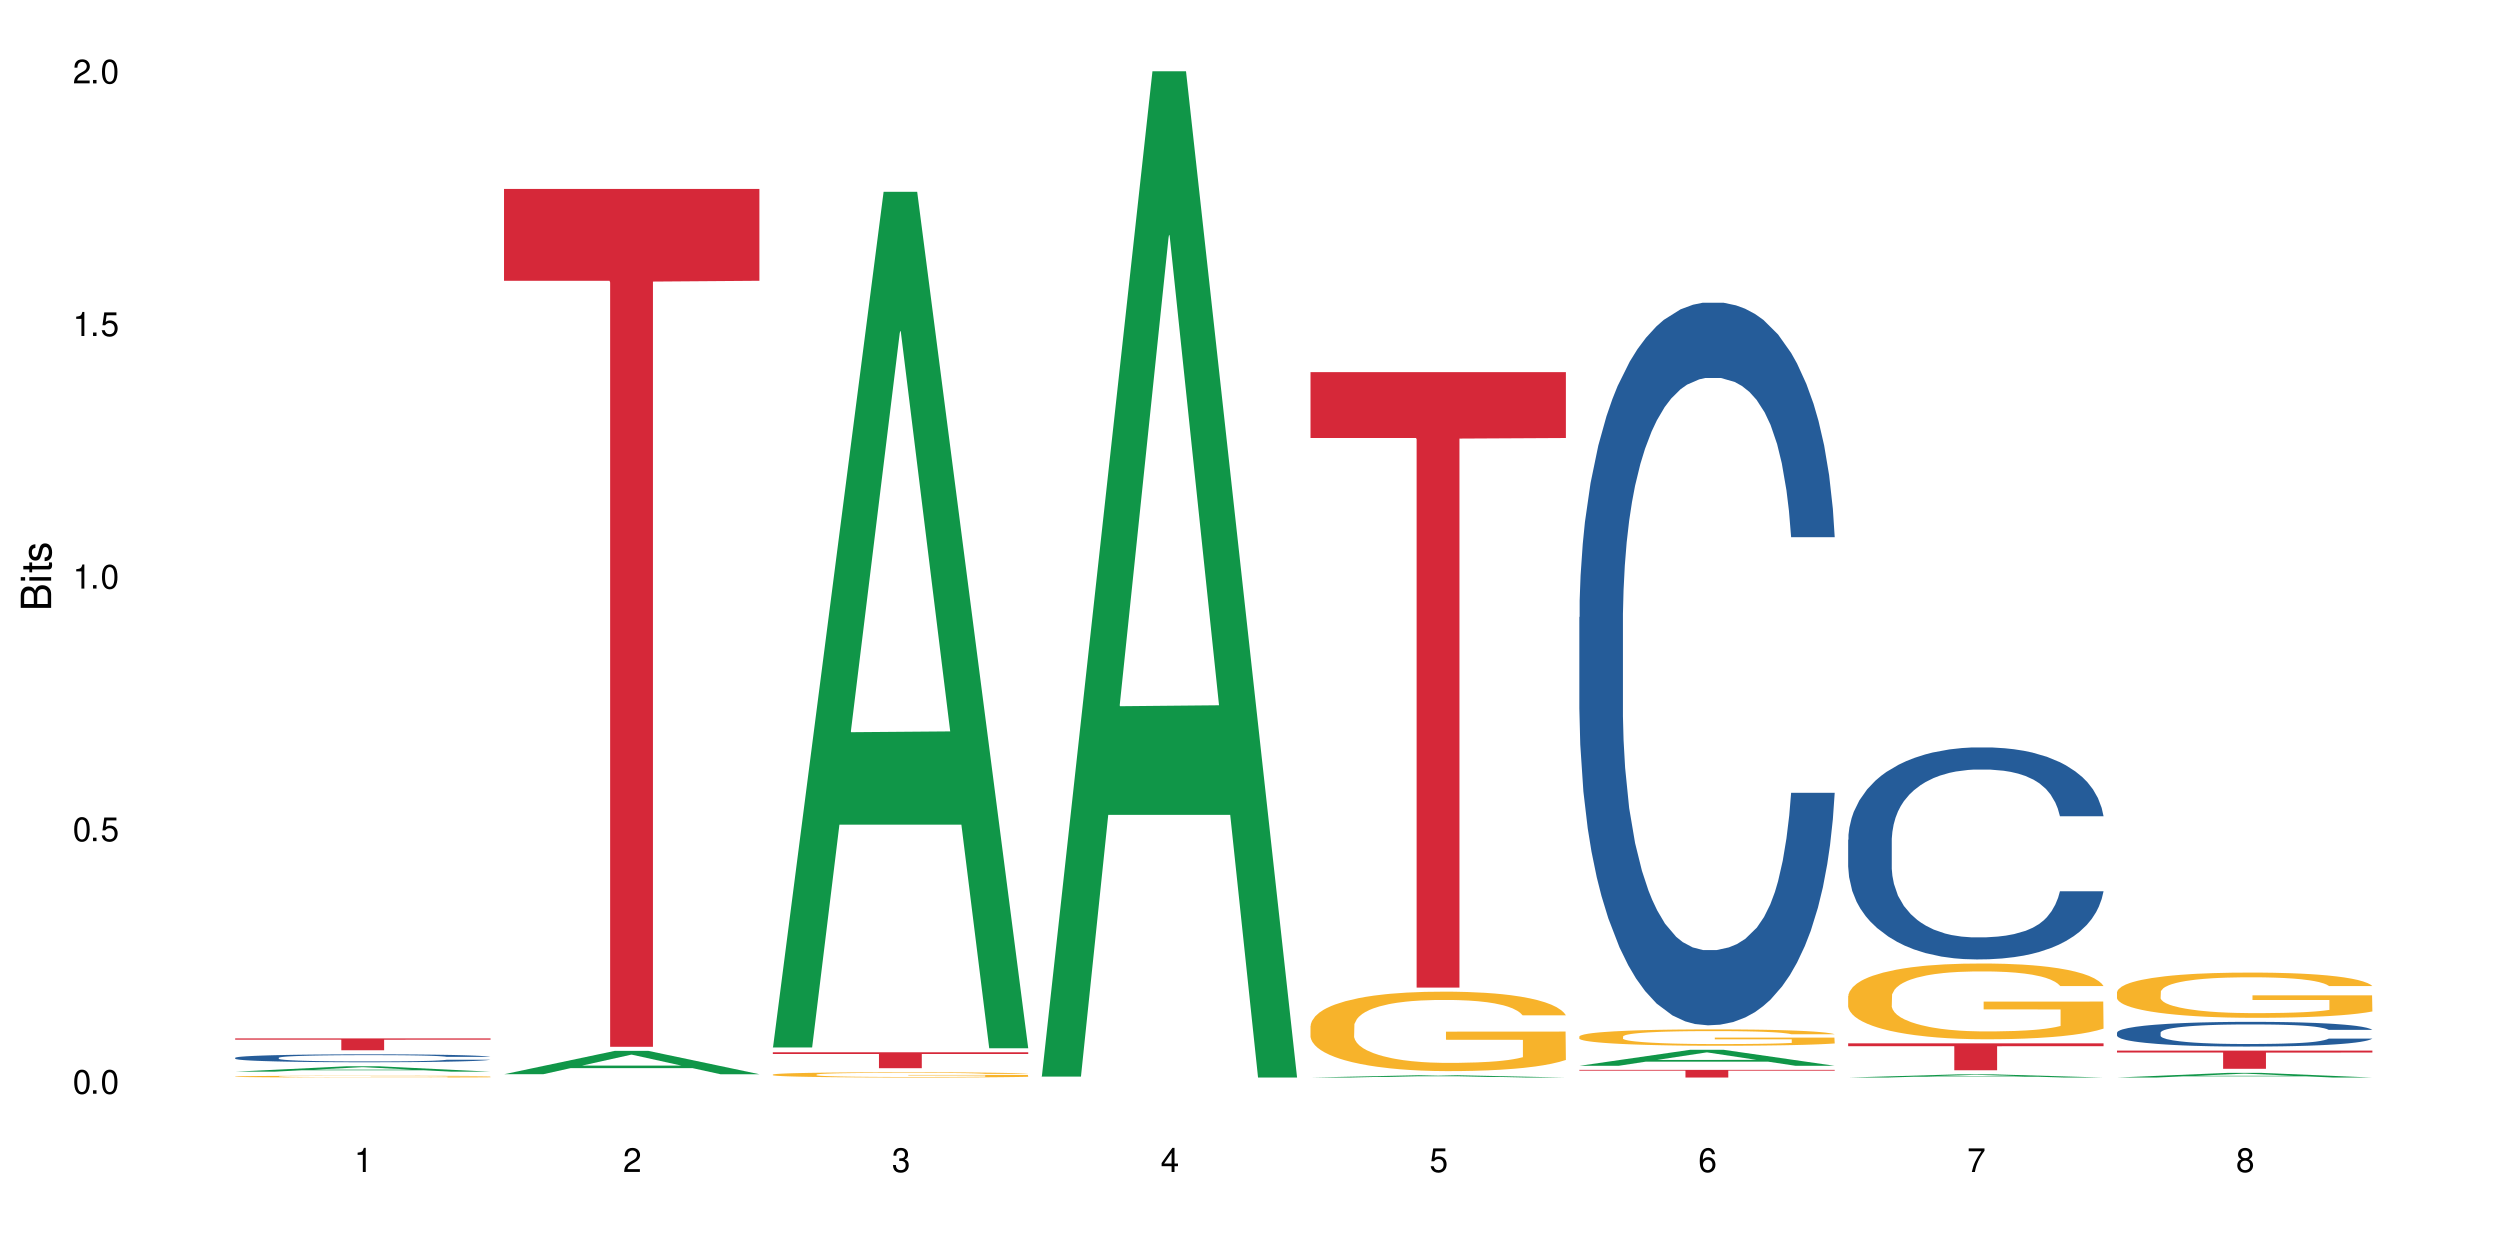 <?xml version="1.0" encoding="UTF-8"?>
<svg xmlns="http://www.w3.org/2000/svg" xmlns:xlink="http://www.w3.org/1999/xlink" width="720" height="360" viewBox="0 0 720 360">
<defs>
<g>
<g id="glyph-0-0">
</g>
<g id="glyph-0-1">
<path d="M 2.641 -6.938 C 2 -6.938 1.422 -6.656 1.078 -6.172 C 0.641 -5.562 0.406 -4.641 0.406 -3.359 C 0.406 -1.016 1.188 0.219 2.641 0.219 C 4.078 0.219 4.859 -1.016 4.859 -3.297 C 4.859 -4.641 4.656 -5.547 4.203 -6.172 C 3.844 -6.656 3.281 -6.938 2.641 -6.938 Z M 2.641 -6.188 C 3.547 -6.188 4 -5.25 4 -3.375 C 4 -1.406 3.562 -0.484 2.625 -0.484 C 1.734 -0.484 1.281 -1.438 1.281 -3.344 C 1.281 -5.25 1.734 -6.188 2.641 -6.188 Z M 2.641 -6.188 "/>
</g>
<g id="glyph-0-2">
<path d="M 1.828 -1 L 0.828 -1 L 0.828 0 L 1.828 0 Z M 1.828 -1 "/>
</g>
<g id="glyph-0-3">
<path d="M 4.562 -6.797 L 1.062 -6.797 L 0.547 -3.094 L 1.328 -3.094 C 1.719 -3.562 2.047 -3.734 2.578 -3.734 C 3.484 -3.734 4.062 -3.109 4.062 -2.094 C 4.062 -1.125 3.484 -0.531 2.578 -0.531 C 1.828 -0.531 1.375 -0.906 1.188 -1.672 L 0.328 -1.672 C 0.453 -1.109 0.547 -0.844 0.75 -0.594 C 1.125 -0.078 1.828 0.219 2.594 0.219 C 3.969 0.219 4.922 -0.781 4.922 -2.219 C 4.922 -3.562 4.031 -4.484 2.719 -4.484 C 2.25 -4.484 1.859 -4.359 1.469 -4.062 L 1.734 -5.969 L 4.562 -5.969 Z M 4.562 -6.797 "/>
</g>
<g id="glyph-0-4">
<path d="M 2.484 -4.938 L 2.484 0 L 3.328 0 L 3.328 -6.938 L 2.766 -6.938 C 2.469 -5.875 2.281 -5.734 0.984 -5.562 L 0.984 -4.938 Z M 2.484 -4.938 "/>
</g>
<g id="glyph-0-5">
<path d="M 4.859 -0.828 L 1.281 -0.828 C 1.359 -1.406 1.672 -1.781 2.5 -2.281 L 3.469 -2.828 C 4.406 -3.344 4.906 -4.062 4.906 -4.906 C 4.906 -5.484 4.672 -6.031 4.266 -6.406 C 3.859 -6.766 3.375 -6.938 2.719 -6.938 C 1.859 -6.938 1.219 -6.625 0.844 -6.031 C 0.609 -5.672 0.5 -5.234 0.484 -4.531 L 1.328 -4.531 C 1.359 -5.016 1.406 -5.281 1.531 -5.516 C 1.75 -5.938 2.188 -6.203 2.703 -6.203 C 3.469 -6.203 4.031 -5.641 4.031 -4.891 C 4.031 -4.344 3.719 -3.859 3.125 -3.516 L 2.234 -3 C 0.812 -2.172 0.406 -1.531 0.328 -0.016 L 4.859 -0.016 Z M 4.859 -0.828 "/>
</g>
<g id="glyph-0-6">
<path d="M 2.125 -3.188 L 2.578 -3.188 C 3.5 -3.188 3.984 -2.766 3.984 -1.922 C 3.984 -1.062 3.469 -0.531 2.594 -0.531 C 1.656 -0.531 1.203 -1 1.156 -2.016 L 0.312 -2.016 C 0.344 -1.453 0.438 -1.094 0.609 -0.781 C 0.953 -0.109 1.625 0.219 2.547 0.219 C 3.953 0.219 4.859 -0.625 4.859 -1.938 C 4.859 -2.828 4.516 -3.297 3.703 -3.594 C 4.344 -3.844 4.656 -4.328 4.656 -5.031 C 4.656 -6.219 3.875 -6.938 2.578 -6.938 C 1.203 -6.938 0.484 -6.172 0.453 -4.703 L 1.297 -4.703 C 1.312 -5.125 1.344 -5.359 1.453 -5.578 C 1.641 -5.969 2.062 -6.203 2.594 -6.203 C 3.344 -6.203 3.797 -5.75 3.797 -5 C 3.797 -4.516 3.609 -4.219 3.25 -4.047 C 3.016 -3.953 2.703 -3.922 2.125 -3.906 Z M 2.125 -3.188 "/>
</g>
<g id="glyph-0-7">
<path d="M 3.141 -1.672 L 3.141 0 L 3.984 0 L 3.984 -1.672 L 4.984 -1.672 L 4.984 -2.438 L 3.984 -2.438 L 3.984 -6.938 L 3.359 -6.938 L 0.266 -2.578 L 0.266 -1.672 Z M 3.141 -2.438 L 1 -2.438 L 3.141 -5.5 Z M 3.141 -2.438 "/>
</g>
<g id="glyph-0-8">
<path d="M 4.781 -5.125 C 4.609 -6.266 3.891 -6.938 2.844 -6.938 C 2.094 -6.938 1.422 -6.578 1.031 -5.953 C 0.594 -5.266 0.406 -4.422 0.406 -3.172 C 0.406 -2 0.578 -1.25 0.984 -0.641 C 1.359 -0.078 1.953 0.219 2.703 0.219 C 3.984 0.219 4.922 -0.75 4.922 -2.094 C 4.922 -3.375 4.062 -4.281 2.844 -4.281 C 2.172 -4.281 1.641 -4.031 1.281 -3.516 C 1.281 -5.234 1.828 -6.188 2.797 -6.188 C 3.391 -6.188 3.797 -5.797 3.938 -5.125 Z M 2.734 -3.531 C 3.547 -3.531 4.062 -2.953 4.062 -2.031 C 4.062 -1.156 3.484 -0.531 2.703 -0.531 C 1.922 -0.531 1.328 -1.188 1.328 -2.078 C 1.328 -2.938 1.906 -3.531 2.734 -3.531 Z M 2.734 -3.531 "/>
</g>
<g id="glyph-0-9">
<path d="M 4.984 -6.797 L 0.438 -6.797 L 0.438 -5.969 L 4.109 -5.969 C 2.5 -3.656 1.828 -2.234 1.328 0 L 2.219 0 C 2.594 -2.172 3.453 -4.047 4.984 -6.094 Z M 4.984 -6.797 "/>
</g>
<g id="glyph-0-10">
<path d="M 3.75 -3.656 C 4.469 -4.094 4.688 -4.438 4.688 -5.078 C 4.688 -6.172 3.844 -6.938 2.641 -6.938 C 1.438 -6.938 0.594 -6.172 0.594 -5.094 C 0.594 -4.438 0.812 -4.094 1.516 -3.656 C 0.734 -3.266 0.359 -2.703 0.359 -1.922 C 0.359 -0.656 1.281 0.219 2.641 0.219 C 3.984 0.219 4.922 -0.656 4.922 -1.922 C 4.922 -2.703 4.531 -3.266 3.75 -3.656 Z M 2.641 -6.188 C 3.359 -6.188 3.812 -5.75 3.812 -5.062 C 3.812 -4.406 3.344 -3.984 2.641 -3.984 C 1.922 -3.984 1.453 -4.406 1.453 -5.078 C 1.453 -5.75 1.922 -6.188 2.641 -6.188 Z M 2.641 -3.266 C 3.484 -3.266 4.062 -2.719 4.062 -1.906 C 4.062 -1.078 3.484 -0.531 2.625 -0.531 C 1.797 -0.531 1.219 -1.094 1.219 -1.906 C 1.219 -2.719 1.781 -3.266 2.641 -3.266 Z M 2.641 -3.266 "/>
</g>
<g id="glyph-1-0">
</g>
<g id="glyph-1-1">
<path d="M 0 -0.953 L 0 -4.891 C 0 -5.719 -0.234 -6.344 -0.734 -6.797 C -1.188 -7.234 -1.812 -7.469 -2.5 -7.469 C -3.547 -7.469 -4.188 -7 -4.625 -5.875 C -4.984 -6.688 -5.625 -7.094 -6.531 -7.094 C -7.172 -7.094 -7.734 -6.859 -8.141 -6.391 C -8.562 -5.922 -8.75 -5.344 -8.75 -4.5 L -8.75 -0.953 Z M -4.984 -2.062 L -7.766 -2.062 L -7.766 -4.219 C -7.766 -4.844 -7.688 -5.203 -7.453 -5.5 C -7.219 -5.812 -6.859 -5.969 -6.375 -5.969 C -5.891 -5.969 -5.531 -5.812 -5.297 -5.5 C -5.062 -5.203 -4.984 -4.844 -4.984 -4.219 Z M -0.984 -2.062 L -4 -2.062 L -4 -4.781 C -4 -5.766 -3.438 -6.359 -2.484 -6.359 C -1.547 -6.359 -0.984 -5.766 -0.984 -4.781 Z M -0.984 -2.062 "/>
</g>
<g id="glyph-1-2">
<path d="M -6.281 -1.797 L -6.281 -0.797 L 0 -0.797 L 0 -1.797 Z M -8.75 -1.797 L -8.75 -0.797 L -7.484 -0.797 L -7.484 -1.797 Z M -8.75 -1.797 "/>
</g>
<g id="glyph-1-3">
<path d="M -6.281 -3.047 L -6.281 -2.016 L -8.016 -2.016 L -8.016 -1.016 L -6.281 -1.016 L -6.281 -0.172 L -5.469 -0.172 L -5.469 -1.016 L -0.719 -1.016 C -0.078 -1.016 0.281 -1.453 0.281 -2.234 C 0.281 -2.5 0.25 -2.719 0.188 -3.047 L -0.641 -3.047 C -0.609 -2.906 -0.594 -2.766 -0.594 -2.562 C -0.594 -2.141 -0.719 -2.016 -1.156 -2.016 L -5.469 -2.016 L -5.469 -3.047 Z M -6.281 -3.047 "/>
</g>
<g id="glyph-1-4">
<path d="M -4.531 -5.25 C -5.766 -5.25 -6.469 -4.422 -6.469 -2.969 C -6.469 -1.516 -5.719 -0.562 -4.547 -0.562 C -3.562 -0.562 -3.094 -1.062 -2.734 -2.562 L -2.516 -3.484 C -2.344 -4.188 -2.094 -4.469 -1.641 -4.469 C -1.047 -4.469 -0.641 -3.875 -0.641 -3 C -0.641 -2.453 -0.797 -2 -1.062 -1.75 C -1.25 -1.594 -1.422 -1.531 -1.875 -1.469 L -1.875 -0.406 C -0.422 -0.453 0.281 -1.266 0.281 -2.922 C 0.281 -4.5 -0.5 -5.516 -1.719 -5.516 C -2.656 -5.516 -3.172 -4.984 -3.469 -3.734 L -3.703 -2.766 C -3.891 -1.953 -4.156 -1.609 -4.594 -1.609 C -5.188 -1.609 -5.547 -2.125 -5.547 -2.938 C -5.547 -3.75 -5.203 -4.172 -4.531 -4.203 Z M -4.531 -5.25 "/>
</g>
</g>
</defs>
<rect x="-72" y="-36" width="864" height="432" fill="rgb(100%, 100%, 100%)" fill-opacity="1"/>
<path fill-rule="nonzero" fill="rgb(6.275%, 58.824%, 28.235%)" fill-opacity="1" d="M 67.73 308.641 L 67.809 308.641 L 99.637 307.094 L 109.301 307.094 L 141.281 308.645 L 130.047 308.645 L 122.031 308.238 L 86.906 308.238 L 79.047 308.641 L 67.73 308.641 L 90.285 308.07 L 118.809 308.07 L 104.586 307.344 L 104.43 307.344 L 104.27 307.348 L 90.207 308.07 L 90.285 308.07 Z M 67.73 308.641 "/>
<path fill-rule="nonzero" fill="rgb(14.51%, 36.078%, 60%)" fill-opacity="1" d="M 67.73 304.637 L 67.82 304.637 L 67.82 304.586 L 68.09 304.508 L 68.719 304.406 L 69.344 304.336 L 70.961 304.215 L 73.203 304.094 L 75.535 304.004 L 77.238 303.949 L 78.766 303.906 L 82.262 303.832 L 84.504 303.789 L 86.926 303.754 L 89.887 303.719 L 92.039 303.699 L 96.883 303.664 L 100.469 303.652 L 103.25 303.645 L 109.262 303.645 L 112.848 303.652 L 115.449 303.664 L 118.32 303.68 L 120.742 303.699 L 124.957 303.746 L 128.727 303.805 L 130.43 303.836 L 133.121 303.902 L 135.184 303.965 L 136.617 304.02 L 138.234 304.094 L 139.668 304.191 L 140.746 304.297 L 141.281 304.387 L 128.727 304.387 L 128.098 304.301 L 127.379 304.238 L 126.035 304.152 L 124.688 304.09 L 122.805 304.031 L 121.102 303.992 L 118.77 303.953 L 116.707 303.926 L 114.555 303.906 L 112.488 303.895 L 108.543 303.883 L 103.969 303.883 L 102.266 303.887 L 98.766 303.902 L 96.883 303.918 L 94.191 303.949 L 92.309 303.973 L 90.066 304.016 L 88.539 304.051 L 86.656 304.105 L 85.312 304.152 L 83.785 304.223 L 82.891 304.273 L 82.082 304.332 L 81.363 304.402 L 80.828 304.477 L 80.469 304.555 L 80.289 304.629 L 80.289 304.953 L 80.469 305.027 L 80.918 305.113 L 82.082 305.242 L 83.785 305.352 L 85.762 305.441 L 87.645 305.504 L 88.719 305.531 L 90.156 305.566 L 92.398 305.605 L 95.629 305.648 L 97.512 305.664 L 100.383 305.684 L 103.34 305.691 L 107.289 305.691 L 110.785 305.684 L 113.117 305.672 L 115.539 305.656 L 118.859 305.621 L 120.922 305.586 L 122.715 305.547 L 124.062 305.508 L 124.957 305.473 L 126.305 305.41 L 127.379 305.336 L 128.188 305.266 L 128.727 305.195 L 141.281 305.195 L 140.746 305.277 L 139.938 305.359 L 139.129 305.418 L 137.875 305.492 L 136.441 305.559 L 134.375 305.629 L 132.672 305.68 L 130.43 305.73 L 128.367 305.77 L 126.125 305.805 L 122.805 305.848 L 120.652 305.867 L 118.32 305.887 L 115.539 305.902 L 112.043 305.918 L 108.273 305.926 L 104.777 305.93 L 101.008 305.926 L 98.227 305.914 L 94.551 305.898 L 89.977 305.859 L 86.656 305.82 L 84.055 305.781 L 81.812 305.738 L 79.301 305.684 L 76.074 305.59 L 74.098 305.52 L 72.754 305.461 L 71.23 305.379 L 70.152 305.305 L 68.898 305.191 L 68 305.043 L 67.73 304.926 Z M 67.73 304.637 "/>
<path fill-rule="nonzero" fill="rgb(96.863%, 70.196%, 16.863%)" fill-opacity="1" d="M 67.73 310.031 L 67.82 310.031 L 67.82 310.023 L 68.18 310 L 69.078 309.969 L 70.242 309.945 L 71.5 309.926 L 72.305 309.918 L 73.652 309.902 L 74.816 309.891 L 77.777 309.871 L 81.543 309.852 L 83.609 309.84 L 85.941 309.832 L 89.258 309.824 L 90.785 309.82 L 95.449 309.812 L 100.738 309.809 L 112.938 309.809 L 117.961 309.812 L 120.832 309.82 L 123.074 309.824 L 125.406 309.832 L 128.277 309.84 L 130.969 309.852 L 133.121 309.863 L 135.273 309.879 L 137.066 309.895 L 138.594 309.91 L 139.938 309.93 L 140.746 309.945 L 141.281 309.965 L 128.816 309.965 L 128.098 309.945 L 127.289 309.934 L 125.945 309.918 L 124.598 309.906 L 123.254 309.898 L 120.742 309.883 L 118.59 309.875 L 115.898 309.871 L 113.297 309.867 L 110.336 309.863 L 103.789 309.863 L 99.484 309.867 L 96.973 309.867 L 95.18 309.871 L 92.668 309.879 L 91.141 309.887 L 90.246 309.891 L 87.555 309.906 L 85.762 309.918 L 84.773 309.926 L 83.52 309.941 L 82.621 309.953 L 81.633 309.973 L 81.098 309.988 L 80.379 310.02 L 80.289 310.105 L 80.559 310.125 L 81.098 310.145 L 81.812 310.164 L 82.891 310.18 L 83.965 310.195 L 85.852 310.215 L 87.465 310.227 L 88.719 310.234 L 91.141 310.246 L 92.129 310.25 L 94.461 310.262 L 96.883 310.266 L 99.844 310.273 L 102.086 310.273 L 105.672 310.277 L 110.246 310.277 L 115.629 310.273 L 119.039 310.27 L 121.371 310.266 L 122.895 310.266 L 124.777 310.258 L 126.125 310.254 L 127.379 310.25 L 128.906 310.242 L 128.906 310.125 L 106.75 310.125 L 106.75 310.07 L 141.195 310.07 L 141.281 310.258 L 139.398 310.27 L 137.066 310.285 L 134.824 310.293 L 132.492 310.301 L 129.176 310.312 L 126.484 310.316 L 122.355 310.324 L 118.59 310.328 L 114.645 310.332 L 103.34 310.332 L 99.395 310.328 L 96.254 310.324 L 93.383 310.32 L 90.516 310.312 L 86.926 310.305 L 84.594 310.297 L 79.75 310.273 L 77.598 310.262 L 76.164 310.25 L 74.727 310.238 L 73.203 310.223 L 71.766 310.207 L 70.691 310.191 L 69.703 310.176 L 68.988 310.16 L 68.27 310.141 L 67.91 310.121 L 67.73 310.105 Z M 67.73 310.031 "/>
<path fill-rule="nonzero" fill="rgb(83.922%, 15.686%, 22.353%)" fill-opacity="1" d="M 67.73 299.066 L 141.281 299.066 L 141.281 299.43 L 110.629 299.434 L 110.629 302.48 L 98.297 302.48 L 98.297 299.438 L 98.117 299.43 L 67.73 299.43 Z M 67.73 299.066 "/>
<path fill-rule="nonzero" fill="rgb(6.275%, 58.824%, 28.235%)" fill-opacity="1" d="M 145.156 309.371 L 145.234 309.367 L 177.059 302.652 L 186.723 302.652 L 218.707 309.379 L 207.469 309.379 L 199.453 307.625 L 164.328 307.625 L 156.469 309.371 L 145.156 309.371 L 167.707 306.898 L 196.23 306.891 L 182.008 303.754 L 181.852 303.746 L 181.695 303.766 L 167.629 306.891 L 167.707 306.898 Z M 145.156 309.371 "/>
<path fill-rule="nonzero" fill="rgb(83.922%, 15.686%, 22.353%)" fill-opacity="1" d="M 145.156 54.418 L 218.707 54.418 L 218.707 80.863 L 188.051 81.094 L 188.051 301.488 L 175.719 301.488 L 175.719 81.328 L 175.539 80.863 L 145.156 80.863 Z M 145.156 54.418 "/>
<path fill-rule="nonzero" fill="rgb(6.275%, 58.824%, 28.235%)" fill-opacity="1" d="M 222.578 301.664 L 222.656 301.434 L 254.48 55.23 L 264.148 55.23 L 296.129 301.895 L 284.895 301.895 L 276.879 237.508 L 241.75 237.508 L 233.895 301.664 L 222.578 301.664 L 245.129 210.875 L 273.656 210.641 L 259.434 95.531 L 259.273 95.301 L 259.117 95.996 L 245.051 210.641 L 245.129 210.875 Z M 222.578 301.664 "/>
<path fill-rule="nonzero" fill="rgb(96.863%, 70.196%, 16.863%)" fill-opacity="1" d="M 222.578 309.461 L 222.668 309.461 L 222.668 309.434 L 223.027 309.371 L 223.922 309.285 L 225.09 309.215 L 226.344 309.16 L 227.152 309.129 L 228.496 309.086 L 229.664 309.059 L 232.625 308.996 L 236.391 308.938 L 238.453 308.91 L 240.785 308.887 L 244.105 308.859 L 245.629 308.852 L 250.293 308.828 L 255.586 308.816 L 261.418 308.812 L 264.109 308.812 L 267.785 308.816 L 272.809 308.832 L 275.68 308.848 L 277.922 308.859 L 280.254 308.879 L 283.125 308.906 L 285.816 308.941 L 287.969 308.973 L 290.121 309.016 L 291.914 309.059 L 293.438 309.109 L 294.785 309.168 L 295.59 309.215 L 296.129 309.266 L 283.66 309.266 L 282.945 309.215 L 282.137 309.18 L 280.793 309.133 L 279.445 309.098 L 278.102 309.07 L 275.59 309.035 L 273.438 309.016 L 270.746 308.996 L 268.145 308.98 L 265.184 308.973 L 258.637 308.973 L 254.332 308.98 L 251.82 308.992 L 250.023 309.004 L 247.512 309.023 L 245.988 309.039 L 245.094 309.051 L 242.402 309.094 L 240.605 309.133 L 239.621 309.16 L 238.363 309.203 L 237.469 309.238 L 236.48 309.293 L 235.941 309.336 L 235.227 309.43 L 235.137 309.68 L 235.406 309.734 L 235.941 309.789 L 236.66 309.84 L 237.738 309.895 L 238.812 309.934 L 240.695 309.988 L 242.312 310.023 L 243.566 310.047 L 245.988 310.086 L 246.977 310.098 L 249.309 310.121 L 251.73 310.141 L 254.691 310.16 L 256.934 310.168 L 260.52 310.176 L 265.094 310.176 L 270.477 310.164 L 273.887 310.156 L 276.219 310.145 L 277.742 310.133 L 279.625 310.117 L 280.973 310.105 L 282.227 310.09 L 283.75 310.066 L 283.75 309.734 L 261.598 309.73 L 261.598 309.578 L 296.039 309.574 L 296.129 310.117 L 294.246 310.156 L 291.914 310.191 L 289.672 310.219 L 287.34 310.242 L 284.02 310.27 L 281.328 310.285 L 277.203 310.305 L 273.438 310.32 L 269.488 310.328 L 265.992 310.332 L 261.867 310.332 L 258.188 310.328 L 254.242 310.32 L 251.102 310.309 L 248.23 310.297 L 245.359 310.277 L 241.773 310.25 L 239.441 310.227 L 237.02 310.195 L 234.598 310.16 L 232.445 310.125 L 231.008 310.094 L 229.574 310.062 L 228.051 310.02 L 226.613 309.973 L 225.539 309.93 L 224.551 309.879 L 223.832 309.836 L 223.117 309.773 L 222.758 309.723 L 222.578 309.68 Z M 222.578 309.461 "/>
<path fill-rule="nonzero" fill="rgb(83.922%, 15.686%, 22.353%)" fill-opacity="1" d="M 222.578 303.059 L 296.129 303.059 L 296.129 303.551 L 265.477 303.555 L 265.477 307.648 L 253.141 307.648 L 253.141 303.559 L 252.965 303.551 L 222.578 303.551 Z M 222.578 303.059 "/>
<path fill-rule="nonzero" fill="rgb(6.275%, 58.824%, 28.235%)" fill-opacity="1" d="M 300 310.059 L 300.078 309.789 L 331.906 20.527 L 341.57 20.527 L 373.555 310.332 L 362.316 310.332 L 354.301 234.684 L 319.176 234.684 L 311.316 310.059 L 300 310.059 L 322.555 203.391 L 351.078 203.117 L 336.855 67.875 L 336.699 67.602 L 336.543 68.418 L 322.477 203.117 L 322.555 203.391 Z M 300 310.059 "/>
<path fill-rule="nonzero" fill="rgb(6.275%, 58.824%, 28.235%)" fill-opacity="1" d="M 377.426 310.332 L 377.504 310.332 L 409.328 309.648 L 418.992 309.648 L 450.977 310.332 L 439.738 310.332 L 431.723 310.152 L 396.598 310.152 L 388.738 310.332 L 377.426 310.332 L 399.977 310.078 L 428.504 310.078 L 414.277 309.758 L 414.121 309.758 L 413.965 309.762 L 399.898 310.078 L 399.977 310.078 Z M 377.426 310.332 "/>
<path fill-rule="nonzero" fill="rgb(96.863%, 70.196%, 16.863%)" fill-opacity="1" d="M 377.426 295.398 L 377.516 295.375 L 377.516 294.957 L 377.871 294.02 L 378.77 292.723 L 379.938 291.656 L 381.191 290.82 L 382 290.383 L 383.344 289.754 L 384.512 289.293 L 387.469 288.352 L 391.238 287.477 L 393.301 287.098 L 395.633 286.742 L 398.953 286.348 L 400.477 286.199 L 405.141 285.867 L 410.434 285.656 L 416.262 285.594 L 418.953 285.613 L 422.633 285.699 L 427.656 285.93 L 430.527 286.137 L 432.77 286.348 L 435.102 286.617 L 437.969 287.035 L 440.66 287.539 L 442.812 288.039 L 444.969 288.668 L 446.762 289.336 L 448.285 290.066 L 449.633 290.945 L 450.438 291.676 L 450.977 292.41 L 438.508 292.41 L 437.789 291.676 L 436.984 291.113 L 435.637 290.422 L 434.293 289.922 L 432.949 289.523 L 430.438 288.98 L 428.281 288.645 L 425.594 288.352 L 422.992 288.164 L 420.031 288.039 L 418.238 287.996 L 413.484 287.996 L 409.176 288.145 L 406.664 288.312 L 404.871 288.48 L 402.359 288.793 L 400.836 289.043 L 399.938 289.211 L 397.246 289.859 L 395.453 290.445 L 394.469 290.84 L 393.211 291.469 L 392.312 292.031 L 391.328 292.867 L 390.789 293.496 L 390.07 294.918 L 389.98 298.68 L 390.25 299.473 L 390.789 300.332 L 391.508 301.082 L 392.582 301.879 L 393.66 302.484 L 395.543 303.301 L 397.156 303.844 L 398.414 304.199 L 400.836 304.762 L 401.82 304.949 L 404.156 305.328 L 406.574 305.617 L 409.535 305.871 L 411.777 305.996 L 415.367 306.102 L 419.941 306.102 L 425.324 305.973 L 428.73 305.809 L 431.062 305.641 L 432.59 305.492 L 434.473 305.266 L 435.816 305.055 L 437.074 304.824 L 438.598 304.469 L 438.598 299.473 L 416.441 299.453 L 416.441 297.113 L 450.887 297.09 L 450.977 305.266 L 449.094 305.828 L 446.762 306.371 L 444.52 306.789 L 442.188 307.145 L 438.867 307.543 L 436.176 307.793 L 432.051 308.086 L 428.281 308.273 L 424.336 308.398 L 420.84 308.461 L 416.711 308.484 L 413.035 308.441 L 409.086 308.316 L 405.949 308.148 L 403.078 307.938 L 400.207 307.668 L 396.621 307.23 L 394.289 306.875 L 391.867 306.434 L 389.445 305.91 L 387.293 305.348 L 385.855 304.91 L 384.422 304.406 L 382.895 303.781 L 381.461 303.07 L 380.383 302.422 L 379.398 301.688 L 378.68 301 L 377.961 300.059 L 377.605 299.305 L 377.426 298.66 Z M 377.426 295.398 "/>
<path fill-rule="nonzero" fill="rgb(83.922%, 15.686%, 22.353%)" fill-opacity="1" d="M 377.426 107.172 L 450.977 107.172 L 450.977 126.145 L 420.324 126.312 L 420.324 284.43 L 407.988 284.43 L 407.988 126.48 L 407.809 126.145 L 377.426 126.145 Z M 377.426 107.172 "/>
<path fill-rule="nonzero" fill="rgb(6.275%, 58.824%, 28.235%)" fill-opacity="1" d="M 454.848 306.953 L 454.926 306.949 L 486.75 302.344 L 496.418 302.344 L 528.398 306.957 L 517.164 306.957 L 509.148 305.754 L 474.023 305.754 L 466.164 306.953 L 454.848 306.953 L 477.402 305.254 L 505.926 305.25 L 491.703 303.098 L 491.547 303.094 L 491.387 303.109 L 477.32 305.25 L 477.402 305.254 Z M 454.848 306.953 "/>
<path fill-rule="nonzero" fill="rgb(14.51%, 36.078%, 60%)" fill-opacity="1" d="M 454.848 177.734 L 454.938 177.547 L 454.938 172.98 L 455.207 165.75 L 455.836 156.621 L 456.461 150.344 L 458.078 139.117 L 460.32 128.277 L 462.652 119.906 L 464.355 114.961 L 465.879 111.156 L 469.379 104.117 L 471.621 100.504 L 474.043 97.27 L 477.004 94.035 L 479.156 92.133 L 484 89.09 L 487.586 87.758 L 490.367 87.188 L 496.379 87.188 L 499.965 87.945 L 502.566 88.898 L 505.438 90.418 L 507.859 92.133 L 512.074 96.316 L 515.844 101.645 L 517.547 104.688 L 520.238 110.586 L 522.301 116.293 L 523.734 121.238 L 525.352 128.277 L 526.785 136.836 L 527.863 146.539 L 528.398 154.719 L 515.844 154.719 L 515.215 147.109 L 514.496 141.211 L 513.152 133.41 L 511.805 127.895 L 509.922 122.379 L 508.219 118.766 L 505.887 115.148 L 503.824 112.867 L 501.672 111.156 L 499.605 110.012 L 495.66 108.871 L 491.086 108.871 L 489.383 109.254 L 485.883 110.773 L 484 112.105 L 481.309 114.77 L 479.426 117.242 L 477.184 121.047 L 475.656 124.281 L 473.773 129.227 L 472.43 133.602 L 470.902 139.879 L 470.008 144.637 L 469.199 149.961 L 468.48 156.238 L 467.945 162.898 L 467.586 169.938 L 467.406 176.785 L 467.406 206.27 L 467.586 213.117 L 468.035 221.109 L 469.199 232.711 L 470.902 242.793 L 472.879 250.785 L 474.762 256.492 L 475.836 259.152 L 477.273 262.199 L 479.516 266.004 L 482.742 269.809 L 484.629 271.328 L 487.496 272.852 L 490.457 273.613 L 494.406 273.613 L 497.902 272.852 L 500.234 271.898 L 502.656 270.379 L 505.977 267.145 L 508.039 264.102 L 509.832 260.484 L 511.18 256.871 L 512.074 253.828 L 513.422 247.93 L 514.496 241.461 L 515.305 234.805 L 515.844 228.336 L 528.398 228.336 L 527.863 235.945 L 527.055 243.363 L 526.246 248.883 L 524.992 255.539 L 523.555 261.438 L 521.492 268.094 L 519.789 272.469 L 517.547 277.227 L 515.484 280.84 L 513.242 284.074 L 509.922 287.879 L 507.77 289.781 L 505.438 291.492 L 502.656 293.016 L 499.16 294.348 L 495.391 295.109 L 491.895 295.297 L 488.125 294.918 L 485.344 294.156 L 481.668 292.445 L 477.094 289.02 L 473.773 285.406 L 471.172 281.793 L 468.93 277.988 L 466.418 272.852 L 463.191 264.48 L 461.215 258.012 L 459.871 252.688 L 458.348 245.266 L 457.27 238.609 L 456.016 227.957 L 455.117 214.449 L 454.848 203.988 Z M 454.848 177.734 "/>
<path fill-rule="nonzero" fill="rgb(96.863%, 70.196%, 16.863%)" fill-opacity="1" d="M 454.848 298.484 L 454.938 298.48 L 454.938 298.395 L 455.297 298.199 L 456.191 297.934 L 457.359 297.711 L 458.613 297.539 L 459.422 297.449 L 460.77 297.32 L 461.934 297.227 L 464.895 297.031 L 468.66 296.852 L 470.723 296.773 L 473.055 296.699 L 476.375 296.617 L 477.898 296.586 L 482.562 296.52 L 487.855 296.477 L 493.688 296.461 L 496.379 296.465 L 500.055 296.484 L 505.078 296.531 L 507.949 296.574 L 510.191 296.617 L 512.523 296.672 L 515.395 296.758 L 518.086 296.863 L 520.238 296.965 L 522.391 297.094 L 524.184 297.234 L 525.711 297.383 L 527.055 297.566 L 527.863 297.715 L 528.398 297.867 L 515.934 297.867 L 515.215 297.715 L 514.406 297.602 L 513.062 297.457 L 511.715 297.355 L 510.371 297.273 L 507.859 297.16 L 505.707 297.09 L 503.016 297.031 L 500.414 296.992 L 497.453 296.965 L 495.66 296.957 L 490.906 296.957 L 486.602 296.988 L 484.09 297.023 L 482.297 297.059 L 479.785 297.121 L 478.258 297.172 L 477.363 297.207 L 474.672 297.34 L 472.879 297.461 L 471.891 297.543 L 470.633 297.672 L 469.738 297.789 L 468.75 297.961 L 468.211 298.09 L 467.496 298.383 L 467.406 299.16 L 467.676 299.324 L 468.211 299.5 L 468.93 299.656 L 470.008 299.82 L 471.082 299.945 L 472.965 300.113 L 474.582 300.227 L 475.836 300.297 L 478.258 300.414 L 479.246 300.453 L 481.578 300.531 L 484 300.59 L 486.961 300.645 L 489.203 300.668 L 492.789 300.691 L 497.363 300.691 L 502.746 300.664 L 506.156 300.629 L 508.488 300.594 L 510.012 300.566 L 511.895 300.52 L 513.242 300.477 L 514.496 300.426 L 516.023 300.355 L 516.023 299.324 L 493.867 299.32 L 493.867 298.836 L 528.309 298.832 L 528.398 300.52 L 526.516 300.633 L 524.184 300.746 L 521.941 300.832 L 519.609 300.906 L 516.289 300.988 L 513.602 301.039 L 509.473 301.098 L 505.707 301.137 L 501.758 301.164 L 498.262 301.176 L 494.137 301.18 L 490.457 301.172 L 486.512 301.148 L 483.371 301.113 L 480.5 301.07 L 477.633 301.012 L 474.043 300.922 L 471.711 300.848 L 469.289 300.758 L 466.867 300.652 L 464.715 300.535 L 463.281 300.445 L 461.844 300.34 L 460.32 300.211 L 458.883 300.066 L 457.809 299.93 L 456.82 299.781 L 456.102 299.637 L 455.387 299.445 L 455.027 299.289 L 454.848 299.156 Z M 454.848 298.484 "/>
<path fill-rule="nonzero" fill="rgb(83.922%, 15.686%, 22.353%)" fill-opacity="1" d="M 454.848 308.121 L 528.398 308.121 L 528.398 308.359 L 497.746 308.359 L 497.746 310.332 L 485.414 310.332 L 485.414 308.363 L 485.234 308.359 L 454.848 308.359 Z M 454.848 308.121 "/>
<path fill-rule="nonzero" fill="rgb(6.275%, 58.824%, 28.235%)" fill-opacity="1" d="M 532.27 310.332 L 532.352 310.332 L 564.176 309.402 L 573.84 309.402 L 605.824 310.332 L 594.586 310.332 L 586.57 310.09 L 551.445 310.09 L 543.586 310.332 L 532.27 310.332 L 554.824 309.988 L 583.348 309.988 L 569.125 309.555 L 568.812 309.555 L 554.746 309.988 L 554.824 309.988 Z M 532.27 310.332 "/>
<path fill-rule="nonzero" fill="rgb(14.51%, 36.078%, 60%)" fill-opacity="1" d="M 532.27 241.836 L 532.359 241.781 L 532.359 240.441 L 532.629 238.32 L 533.258 235.645 L 533.887 233.801 L 535.5 230.508 L 537.742 227.328 L 540.074 224.871 L 541.777 223.422 L 543.305 222.305 L 546.801 220.242 L 549.043 219.18 L 551.465 218.234 L 554.426 217.285 L 556.578 216.727 L 561.422 215.832 L 565.012 215.441 L 567.793 215.273 L 573.801 215.273 L 577.391 215.5 L 579.992 215.777 L 582.859 216.223 L 585.281 216.727 L 589.5 217.953 L 593.266 219.516 L 594.969 220.41 L 597.66 222.141 L 599.723 223.812 L 601.16 225.262 L 602.773 227.328 L 604.207 229.84 L 605.285 232.684 L 605.824 235.086 L 593.266 235.086 L 592.637 232.852 L 591.922 231.121 L 590.574 228.836 L 589.23 227.215 L 587.344 225.598 L 585.641 224.539 L 583.309 223.477 L 581.246 222.809 L 579.094 222.305 L 577.031 221.973 L 573.082 221.637 L 568.508 221.637 L 566.805 221.75 L 563.305 222.195 L 561.422 222.586 L 558.73 223.367 L 556.848 224.09 L 554.605 225.207 L 553.082 226.156 L 551.199 227.605 L 549.852 228.891 L 548.328 230.73 L 547.43 232.129 L 546.621 233.691 L 545.906 235.531 L 545.367 237.484 L 545.008 239.551 L 544.828 241.559 L 544.828 250.207 L 545.008 252.215 L 545.457 254.559 L 546.621 257.965 L 548.328 260.922 L 550.301 263.266 L 552.184 264.941 L 553.262 265.723 L 554.695 266.613 L 556.938 267.73 L 560.168 268.848 L 562.051 269.293 L 564.922 269.738 L 567.883 269.961 L 571.828 269.961 L 575.324 269.738 L 577.656 269.461 L 580.078 269.012 L 583.398 268.066 L 585.461 267.172 L 587.254 266.113 L 588.602 265.051 L 589.5 264.16 L 590.844 262.43 L 591.922 260.531 L 592.727 258.578 L 593.266 256.68 L 605.824 256.68 L 605.285 258.914 L 604.477 261.09 L 603.672 262.707 L 602.414 264.66 L 600.98 266.391 L 598.918 268.344 L 597.211 269.629 L 594.969 271.023 L 592.906 272.082 L 590.664 273.031 L 587.344 274.148 L 585.191 274.707 L 582.859 275.207 L 580.078 275.652 L 576.582 276.043 L 572.816 276.27 L 569.316 276.324 L 565.551 276.211 L 562.77 275.988 L 559.09 275.488 L 554.516 274.48 L 551.199 273.422 L 548.598 272.363 L 546.355 271.246 L 543.844 269.738 L 540.613 267.285 L 538.641 265.387 L 537.293 263.824 L 535.77 261.648 L 534.691 259.695 L 533.438 256.57 L 532.539 252.605 L 532.27 249.539 Z M 532.27 241.836 "/>
<path fill-rule="nonzero" fill="rgb(96.863%, 70.196%, 16.863%)" fill-opacity="1" d="M 532.27 286.836 L 532.359 286.816 L 532.359 286.418 L 532.719 285.52 L 533.617 284.285 L 534.781 283.27 L 536.039 282.469 L 536.844 282.051 L 538.191 281.453 L 539.355 281.016 L 542.316 280.117 L 546.086 279.281 L 548.148 278.922 L 550.48 278.582 L 553.797 278.207 L 555.324 278.066 L 559.988 277.746 L 565.281 277.547 L 571.109 277.488 L 573.801 277.508 L 577.48 277.586 L 582.5 277.805 L 585.371 278.008 L 587.613 278.207 L 589.945 278.465 L 592.816 278.863 L 595.508 279.34 L 597.66 279.82 L 599.812 280.418 L 601.609 281.055 L 603.133 281.754 L 604.477 282.59 L 605.285 283.289 L 605.824 283.984 L 593.355 283.984 L 592.637 283.289 L 591.832 282.75 L 590.484 282.094 L 589.141 281.613 L 587.793 281.234 L 585.281 280.715 L 583.129 280.398 L 580.438 280.117 L 577.836 279.938 L 574.879 279.82 L 573.082 279.781 L 568.328 279.781 L 564.023 279.918 L 561.512 280.078 L 559.719 280.238 L 557.207 280.539 L 555.684 280.777 L 554.785 280.938 L 552.094 281.555 L 550.301 282.113 L 549.312 282.492 L 548.059 283.09 L 547.16 283.625 L 546.176 284.426 L 545.637 285.023 L 544.918 286.379 L 544.828 289.965 L 545.098 290.723 L 545.637 291.539 L 546.355 292.258 L 547.43 293.016 L 548.508 293.594 L 550.391 294.371 L 552.004 294.887 L 553.262 295.227 L 555.684 295.766 L 556.668 295.945 L 559 296.305 L 561.422 296.582 L 564.383 296.82 L 566.625 296.941 L 570.215 297.039 L 574.789 297.039 L 580.168 296.922 L 583.578 296.762 L 585.91 296.602 L 587.434 296.461 L 589.32 296.242 L 590.664 296.043 L 591.922 295.824 L 593.445 295.484 L 593.445 290.723 L 571.289 290.703 L 571.289 288.469 L 605.734 288.449 L 605.824 296.242 L 603.941 296.781 L 601.609 297.301 L 599.363 297.699 L 597.031 298.039 L 593.715 298.418 L 591.023 298.656 L 586.898 298.934 L 583.129 299.113 L 579.184 299.234 L 575.684 299.293 L 571.559 299.312 L 567.883 299.273 L 563.934 299.152 L 560.797 298.992 L 557.926 298.793 L 555.055 298.535 L 551.465 298.117 L 549.133 297.777 L 546.711 297.359 L 544.289 296.863 L 542.137 296.324 L 540.703 295.906 L 539.266 295.426 L 537.742 294.828 L 536.309 294.152 L 535.23 293.531 L 534.246 292.836 L 533.527 292.176 L 532.809 291.281 L 532.449 290.562 L 532.27 289.945 Z M 532.27 286.836 "/>
<path fill-rule="nonzero" fill="rgb(83.922%, 15.686%, 22.353%)" fill-opacity="1" d="M 532.27 300.477 L 605.824 300.477 L 605.824 301.309 L 575.168 301.316 L 575.168 308.238 L 562.836 308.238 L 562.836 301.32 L 562.656 301.309 L 532.27 301.309 Z M 532.27 300.477 "/>
<path fill-rule="nonzero" fill="rgb(6.275%, 58.824%, 28.235%)" fill-opacity="1" d="M 609.695 310.332 L 609.773 310.328 L 641.598 308.988 L 651.266 308.988 L 683.246 310.332 L 672.008 310.332 L 663.996 309.98 L 628.867 309.98 L 621.012 310.332 L 609.695 310.332 L 632.246 309.836 L 660.773 309.836 L 646.551 309.207 L 646.391 309.207 L 646.234 309.211 L 632.168 309.836 L 632.246 309.836 Z M 609.695 310.332 "/>
<path fill-rule="nonzero" fill="rgb(14.51%, 36.078%, 60%)" fill-opacity="1" d="M 609.695 297.395 L 609.785 297.387 L 609.785 297.23 L 610.055 296.984 L 610.68 296.672 L 611.309 296.457 L 612.922 296.074 L 615.164 295.703 L 617.5 295.414 L 619.203 295.246 L 620.727 295.117 L 624.227 294.875 L 626.469 294.754 L 628.891 294.641 L 631.852 294.531 L 634.004 294.465 L 638.848 294.363 L 642.434 294.316 L 645.215 294.297 L 651.223 294.297 L 654.812 294.324 L 657.414 294.355 L 660.285 294.406 L 662.707 294.465 L 666.922 294.609 L 670.688 294.793 L 672.395 294.895 L 675.086 295.098 L 677.148 295.293 L 678.582 295.461 L 680.195 295.703 L 681.633 295.996 L 682.707 296.324 L 683.246 296.605 L 670.688 296.605 L 670.062 296.344 L 669.344 296.145 L 667.996 295.879 L 666.652 295.688 L 664.77 295.5 L 663.066 295.375 L 660.734 295.254 L 658.668 295.176 L 656.516 295.117 L 654.453 295.078 L 650.508 295.039 L 645.934 295.039 L 644.227 295.051 L 640.73 295.102 L 638.848 295.148 L 636.156 295.238 L 634.273 295.324 L 632.027 295.453 L 630.504 295.566 L 628.621 295.734 L 627.273 295.883 L 625.75 296.098 L 624.852 296.262 L 624.047 296.441 L 623.328 296.656 L 622.789 296.887 L 622.43 297.125 L 622.254 297.359 L 622.254 298.367 L 622.43 298.602 L 622.879 298.875 L 624.047 299.273 L 625.75 299.617 L 627.723 299.891 L 629.605 300.086 L 630.684 300.176 L 632.117 300.281 L 634.363 300.41 L 637.59 300.539 L 639.473 300.594 L 642.344 300.645 L 645.305 300.672 L 649.25 300.672 L 652.75 300.645 L 655.082 300.613 L 657.504 300.559 L 660.82 300.449 L 662.887 300.348 L 664.68 300.223 L 666.023 300.098 L 666.922 299.996 L 668.266 299.793 L 669.344 299.57 L 670.152 299.344 L 670.688 299.121 L 683.246 299.121 L 682.707 299.383 L 681.902 299.637 L 681.094 299.824 L 679.84 300.055 L 678.402 300.254 L 676.34 300.484 L 674.637 300.633 L 672.395 300.793 L 670.332 300.918 L 668.086 301.027 L 664.77 301.16 L 662.617 301.223 L 660.285 301.281 L 657.504 301.336 L 654.004 301.379 L 650.238 301.406 L 646.738 301.414 L 642.973 301.398 L 640.191 301.375 L 636.516 301.316 L 631.941 301.199 L 628.621 301.074 L 626.02 300.949 L 623.777 300.82 L 621.266 300.645 L 618.035 300.359 L 616.062 300.137 L 614.719 299.957 L 613.191 299.703 L 612.117 299.473 L 610.859 299.109 L 609.965 298.648 L 609.695 298.289 Z M 609.695 297.395 "/>
<path fill-rule="nonzero" fill="rgb(96.863%, 70.196%, 16.863%)" fill-opacity="1" d="M 609.695 285.684 L 609.785 285.672 L 609.785 285.434 L 610.145 284.898 L 611.039 284.16 L 612.207 283.551 L 613.461 283.078 L 614.27 282.828 L 615.613 282.469 L 616.781 282.207 L 619.742 281.672 L 623.508 281.172 L 625.57 280.957 L 627.902 280.758 L 631.223 280.531 L 632.746 280.445 L 637.41 280.258 L 642.703 280.137 L 648.535 280.102 L 651.223 280.113 L 654.902 280.16 L 659.926 280.293 L 662.797 280.41 L 665.039 280.531 L 667.371 280.684 L 670.242 280.922 L 672.93 281.207 L 675.086 281.492 L 677.238 281.852 L 679.031 282.23 L 680.555 282.648 L 681.902 283.148 L 682.707 283.566 L 683.246 283.98 L 670.777 283.98 L 670.062 283.566 L 669.254 283.242 L 667.91 282.852 L 666.562 282.566 L 665.219 282.34 L 662.707 282.027 L 660.555 281.84 L 657.863 281.672 L 655.262 281.566 L 652.301 281.492 L 650.508 281.469 L 645.754 281.469 L 641.449 281.555 L 638.938 281.648 L 637.141 281.742 L 634.629 281.922 L 633.105 282.066 L 632.207 282.16 L 629.52 282.527 L 627.723 282.863 L 626.738 283.09 L 625.48 283.445 L 624.586 283.766 L 623.598 284.242 L 623.059 284.602 L 622.344 285.41 L 622.254 287.551 L 622.52 288.004 L 623.059 288.492 L 623.777 288.922 L 624.852 289.371 L 625.93 289.719 L 627.812 290.18 L 629.43 290.492 L 630.684 290.691 L 633.105 291.016 L 634.094 291.121 L 636.426 291.336 L 638.848 291.504 L 641.805 291.645 L 644.047 291.715 L 647.637 291.777 L 652.211 291.777 L 657.594 291.703 L 661 291.609 L 663.332 291.516 L 664.859 291.43 L 666.742 291.301 L 668.086 291.18 L 669.344 291.051 L 670.867 290.848 L 670.867 288.004 L 648.715 287.992 L 648.715 286.66 L 683.156 286.648 L 683.246 291.301 L 681.363 291.621 L 679.031 291.93 L 676.789 292.168 L 674.457 292.371 L 671.137 292.598 L 668.445 292.738 L 664.32 292.906 L 660.555 293.016 L 656.605 293.086 L 653.109 293.121 L 648.98 293.133 L 645.305 293.109 L 641.359 293.039 L 638.219 292.941 L 635.348 292.824 L 632.477 292.668 L 628.891 292.418 L 626.559 292.215 L 624.137 291.965 L 621.715 291.668 L 619.562 291.348 L 618.125 291.098 L 616.691 290.812 L 615.164 290.457 L 613.73 290.051 L 612.656 289.68 L 611.668 289.266 L 610.949 288.871 L 610.234 288.336 L 609.875 287.91 L 609.695 287.539 Z M 609.695 285.684 "/>
<path fill-rule="nonzero" fill="rgb(83.922%, 15.686%, 22.353%)" fill-opacity="1" d="M 609.695 302.578 L 683.246 302.578 L 683.246 303.137 L 652.594 303.145 L 652.594 307.824 L 640.258 307.824 L 640.258 303.148 L 640.082 303.137 L 609.695 303.137 Z M 609.695 302.578 "/>
<g fill="rgb(0%, 0%, 0%)" fill-opacity="1">
<use xlink:href="#glyph-0-1" x="20.965" y="314.993"/>
<use xlink:href="#glyph-0-2" x="25.965" y="314.993"/>
<use xlink:href="#glyph-0-1" x="28.965" y="314.993"/>
</g>
<g fill="rgb(0%, 0%, 0%)" fill-opacity="1">
<use xlink:href="#glyph-0-1" x="20.965" y="242.251"/>
<use xlink:href="#glyph-0-2" x="25.965" y="242.251"/>
<use xlink:href="#glyph-0-3" x="28.965" y="242.251"/>
</g>
<g fill="rgb(0%, 0%, 0%)" fill-opacity="1">
<use xlink:href="#glyph-0-4" x="20.965" y="169.509"/>
<use xlink:href="#glyph-0-2" x="25.965" y="169.509"/>
<use xlink:href="#glyph-0-1" x="28.965" y="169.509"/>
</g>
<g fill="rgb(0%, 0%, 0%)" fill-opacity="1">
<use xlink:href="#glyph-0-4" x="20.965" y="96.767"/>
<use xlink:href="#glyph-0-2" x="25.965" y="96.767"/>
<use xlink:href="#glyph-0-3" x="28.965" y="96.767"/>
</g>
<g fill="rgb(0%, 0%, 0%)" fill-opacity="1">
<use xlink:href="#glyph-0-5" x="20.965" y="24.024"/>
<use xlink:href="#glyph-0-2" x="25.965" y="24.024"/>
<use xlink:href="#glyph-0-1" x="28.965" y="24.024"/>
</g>
<g fill="rgb(0%, 0%, 0%)" fill-opacity="1">
<use xlink:href="#glyph-0-4" x="102.008" y="337.532"/>
</g>
<g fill="rgb(0%, 0%, 0%)" fill-opacity="1">
<use xlink:href="#glyph-0-5" x="179.43" y="337.532"/>
</g>
<g fill="rgb(0%, 0%, 0%)" fill-opacity="1">
<use xlink:href="#glyph-0-6" x="256.855" y="337.532"/>
</g>
<g fill="rgb(0%, 0%, 0%)" fill-opacity="1">
<use xlink:href="#glyph-0-7" x="334.277" y="337.532"/>
</g>
<g fill="rgb(0%, 0%, 0%)" fill-opacity="1">
<use xlink:href="#glyph-0-3" x="411.699" y="337.532"/>
</g>
<g fill="rgb(0%, 0%, 0%)" fill-opacity="1">
<use xlink:href="#glyph-0-8" x="489.125" y="337.532"/>
</g>
<g fill="rgb(0%, 0%, 0%)" fill-opacity="1">
<use xlink:href="#glyph-0-9" x="566.547" y="337.532"/>
</g>
<g fill="rgb(0%, 0%, 0%)" fill-opacity="1">
<use xlink:href="#glyph-0-10" x="643.969" y="337.532"/>
</g>
<g fill="rgb(0%, 0%, 0%)" fill-opacity="1">
<use xlink:href="#glyph-1-1" x="14.725" y="176.012"/>
<use xlink:href="#glyph-1-2" x="14.725" y="168.012"/>
<use xlink:href="#glyph-1-3" x="14.725" y="165.012"/>
<use xlink:href="#glyph-1-4" x="14.725" y="162.012"/>
</g>
</svg>
